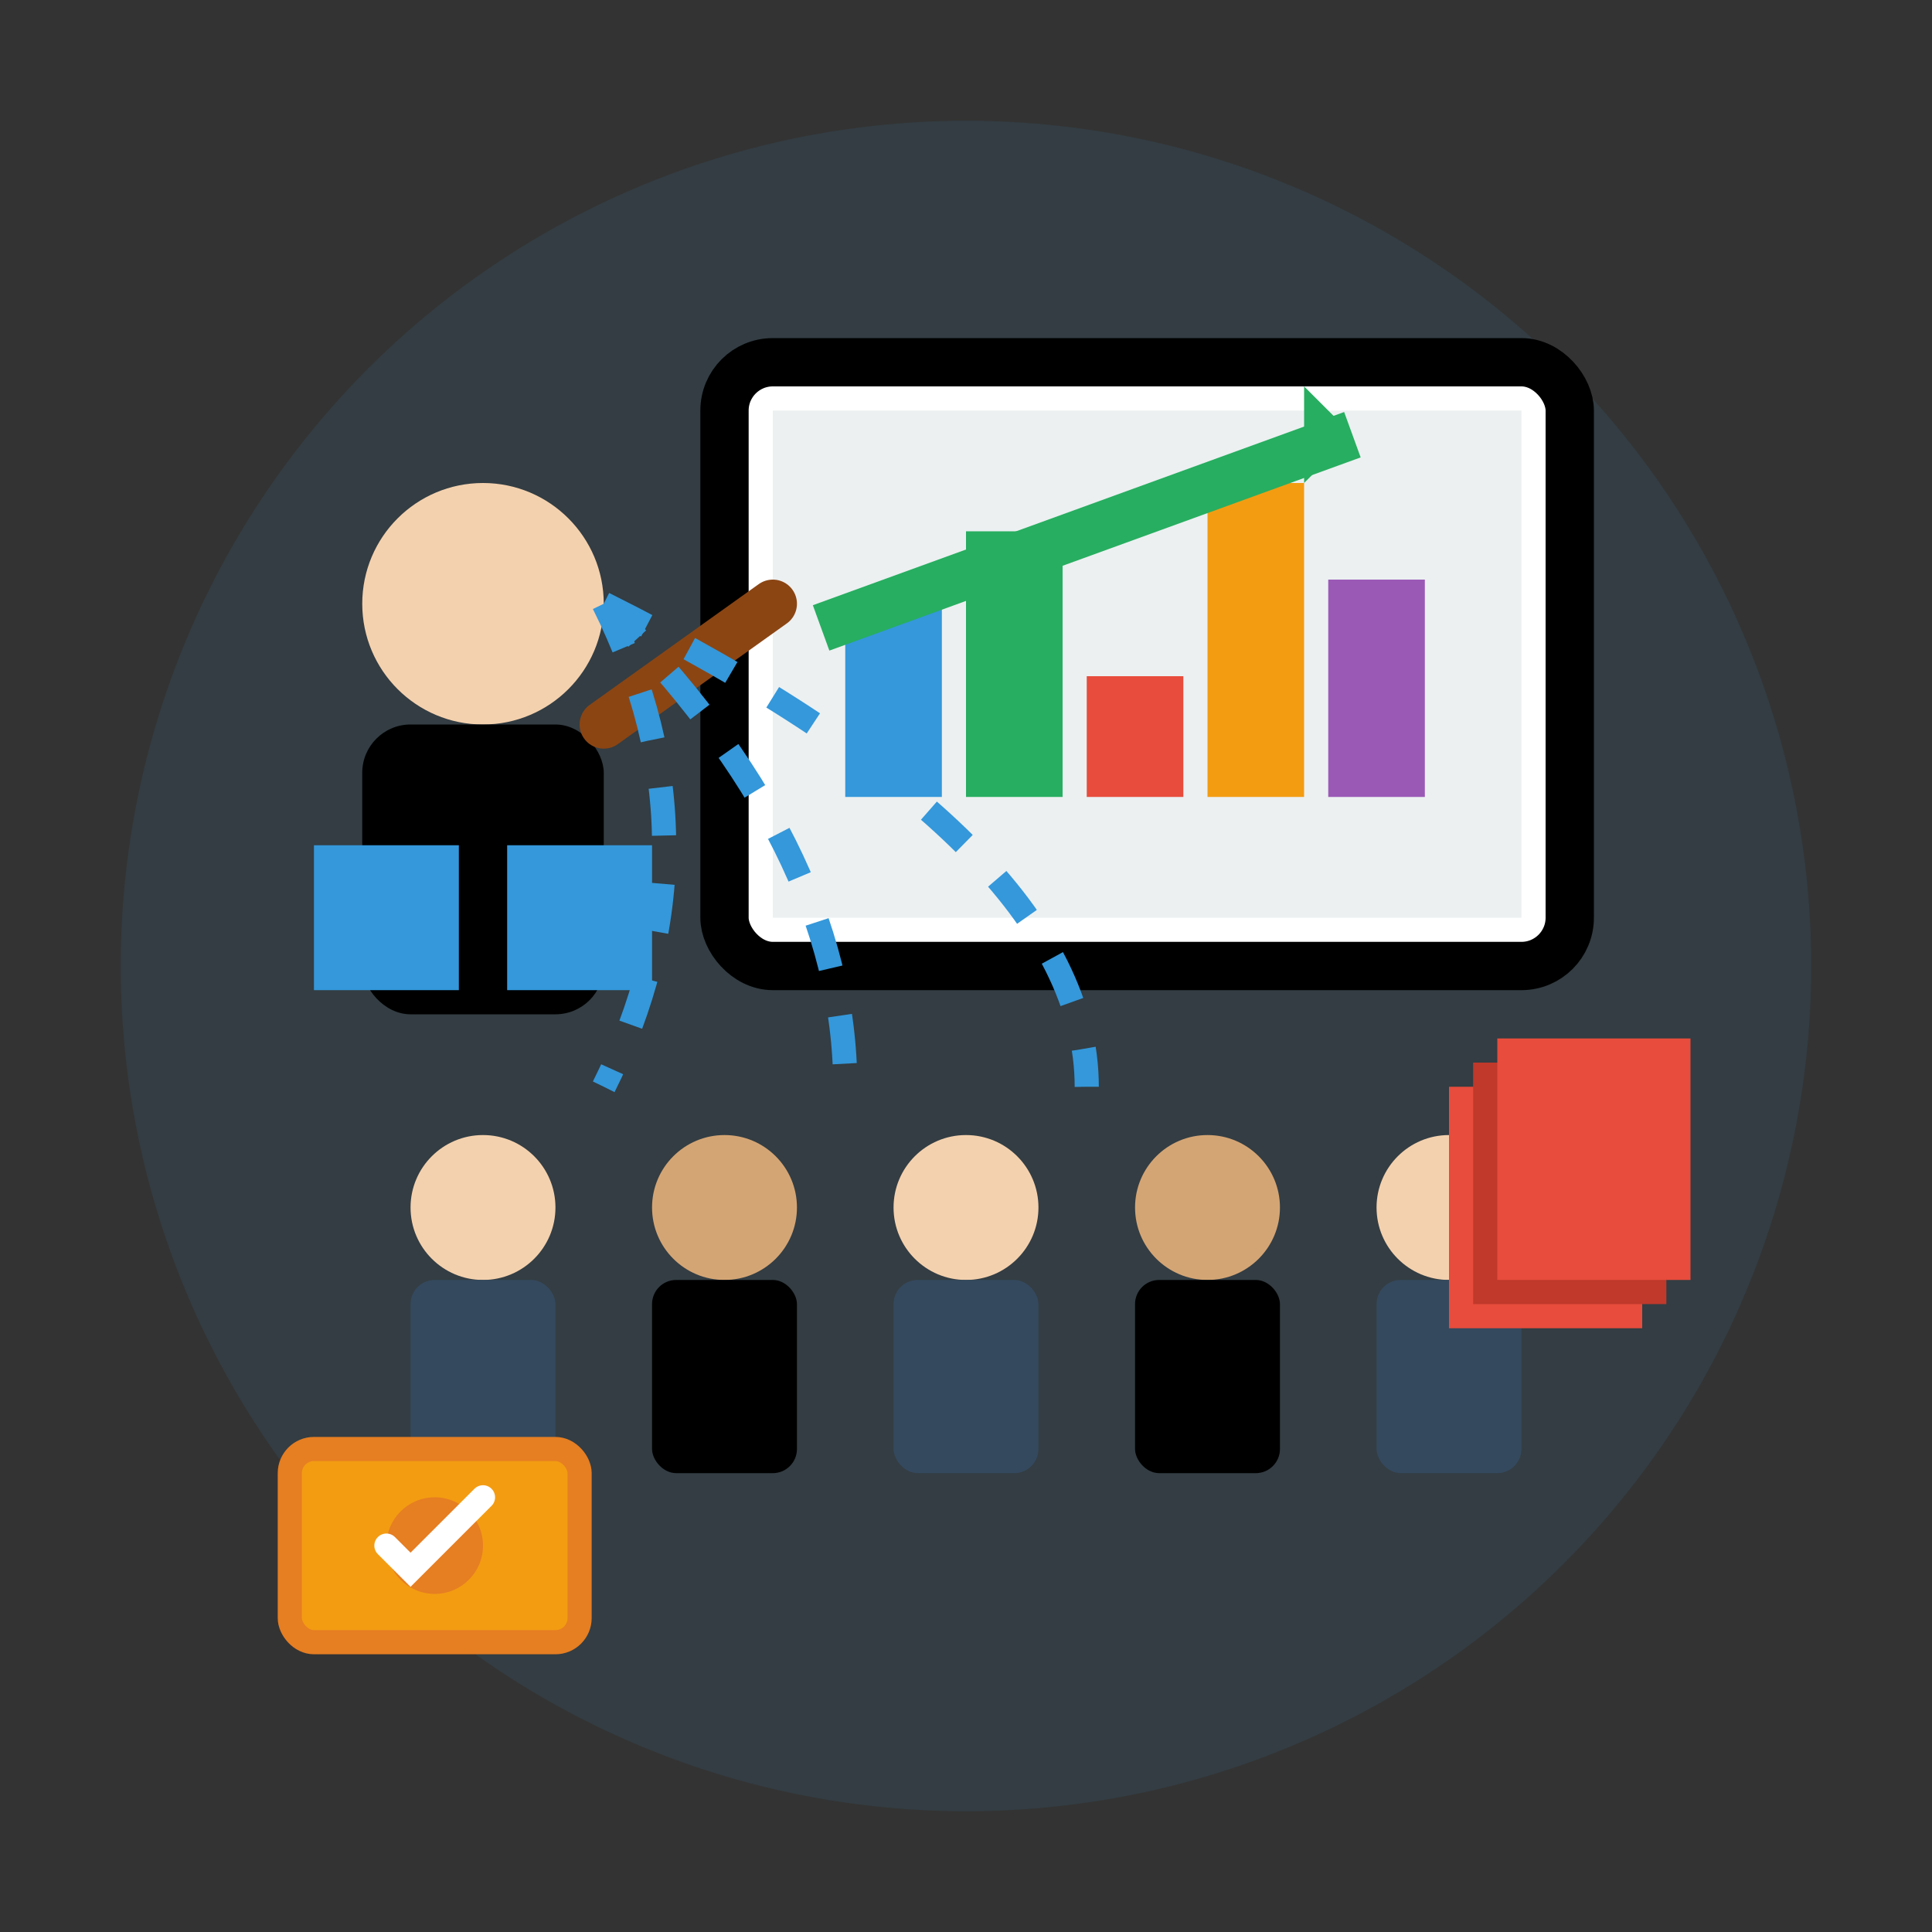 <svg width="80" height="80" viewBox="0 0 80 80" fill="none" xmlns="http://www.w3.org/2000/svg">
    <rect x="0" y="0" width="80" height="80" fill="#333333" stroke="none"/>
    <!-- Background circle -->
    <circle cx="40" cy="40" r="35" fill="#3498db" opacity="0.1"/>
    
    <!-- Main training illustration -->
    <g transform="translate(10, 10)">
        <!-- Presentation board -->
        <rect x="20" y="5" width="35" height="25" rx="2" fill="white" stroke="#000" stroke-width="2"/>
        <rect x="22" y="7" width="31" height="21" fill="#ecf0f1"/>
        
        <!-- Chart on board -->
        <rect x="25" y="15" width="4" height="8" fill="#3498db"/>
        <rect x="30" y="12" width="4" height="11" fill="#27ae60"/>
        <rect x="35" y="18" width="4" height="5" fill="#e74c3c"/>
        <rect x="40" y="10" width="4" height="13" fill="#f39c12"/>
        <rect x="45" y="14" width="4" height="9" fill="#9b59b6"/>
        
        <!-- Growth arrow -->
        <path d="M24 16 L46 8" stroke="#27ae60" stroke-width="2"/>
        <path d="M44 6 L46 8 L44 10" fill="#27ae60"/>
        
        <!-- Presenter (instructor) -->
        <circle cx="10" cy="15" r="5" fill="#f4d1ae"/>
        <rect x="5" y="20" width="10" height="12" rx="2" fill="#000"/>
        <rect x="3" y="25" width="6" height="6" fill="#3498db"/>
        <rect x="11" y="25" width="6" height="6" fill="#3498db"/>
        
        <!-- Pointer stick -->
        <line x1="15" y1="20" x2="22" y2="15" stroke="#8b4513" stroke-width="2" stroke-linecap="round"/>
        
        <!-- Students/participants -->
        <g transform="translate(5, 35)">
            <!-- Student 1 -->
            <circle cx="5" cy="5" r="3" fill="#f4d1ae"/>
            <rect x="2" y="8" width="6" height="8" rx="1" fill="#34495e"/>
            
            <!-- Student 2 -->
            <circle cx="15" cy="5" r="3" fill="#d4a574"/>
            <rect x="12" y="8" width="6" height="8" rx="1" fill="#000"/>
            
            <!-- Student 3 -->
            <circle cx="25" cy="5" r="3" fill="#f4d1ae"/>
            <rect x="22" y="8" width="6" height="8" rx="1" fill="#34495e"/>
            
            <!-- Student 4 -->
            <circle cx="35" cy="5" r="3" fill="#d4a574"/>
            <rect x="32" y="8" width="6" height="8" rx="1" fill="#000"/>
            
            <!-- Student 5 -->
            <circle cx="45" cy="5" r="3" fill="#f4d1ae"/>
            <rect x="42" y="8" width="6" height="8" rx="1" fill="#34495e"/>
        </g>
        
        <!-- Books/materials -->
        <rect x="50" y="35" width="8" height="10" fill="#e74c3c"/>
        <rect x="51" y="34" width="8" height="10" fill="#c0392b"/>
        <rect x="52" y="33" width="8" height="10" fill="#e74c3c"/>
        
        <!-- Certificate/achievement -->
        <rect x="2" y="50" width="12" height="8" rx="1" fill="#f39c12" stroke="#e67e22" stroke-width="1"/>
        <circle cx="8" cy="54" r="2" fill="#e67e22"/>
        <path d="M6 54 L7 55 L10 52" stroke="white" stroke-width="1" stroke-linecap="round"/>
        
        <!-- Knowledge transfer arrows -->
        <path d="M15 15 Q20 25 15 35" stroke="#3498db" stroke-width="1" fill="none" stroke-dasharray="2,2"/>
        <path d="M15 15 Q25 25 25 35" stroke="#3498db" stroke-width="1" fill="none" stroke-dasharray="2,2"/>
        <path d="M15 15 Q35 25 35 35" stroke="#3498db" stroke-width="1" fill="none" stroke-dasharray="2,2"/>
    </g>
</svg>
